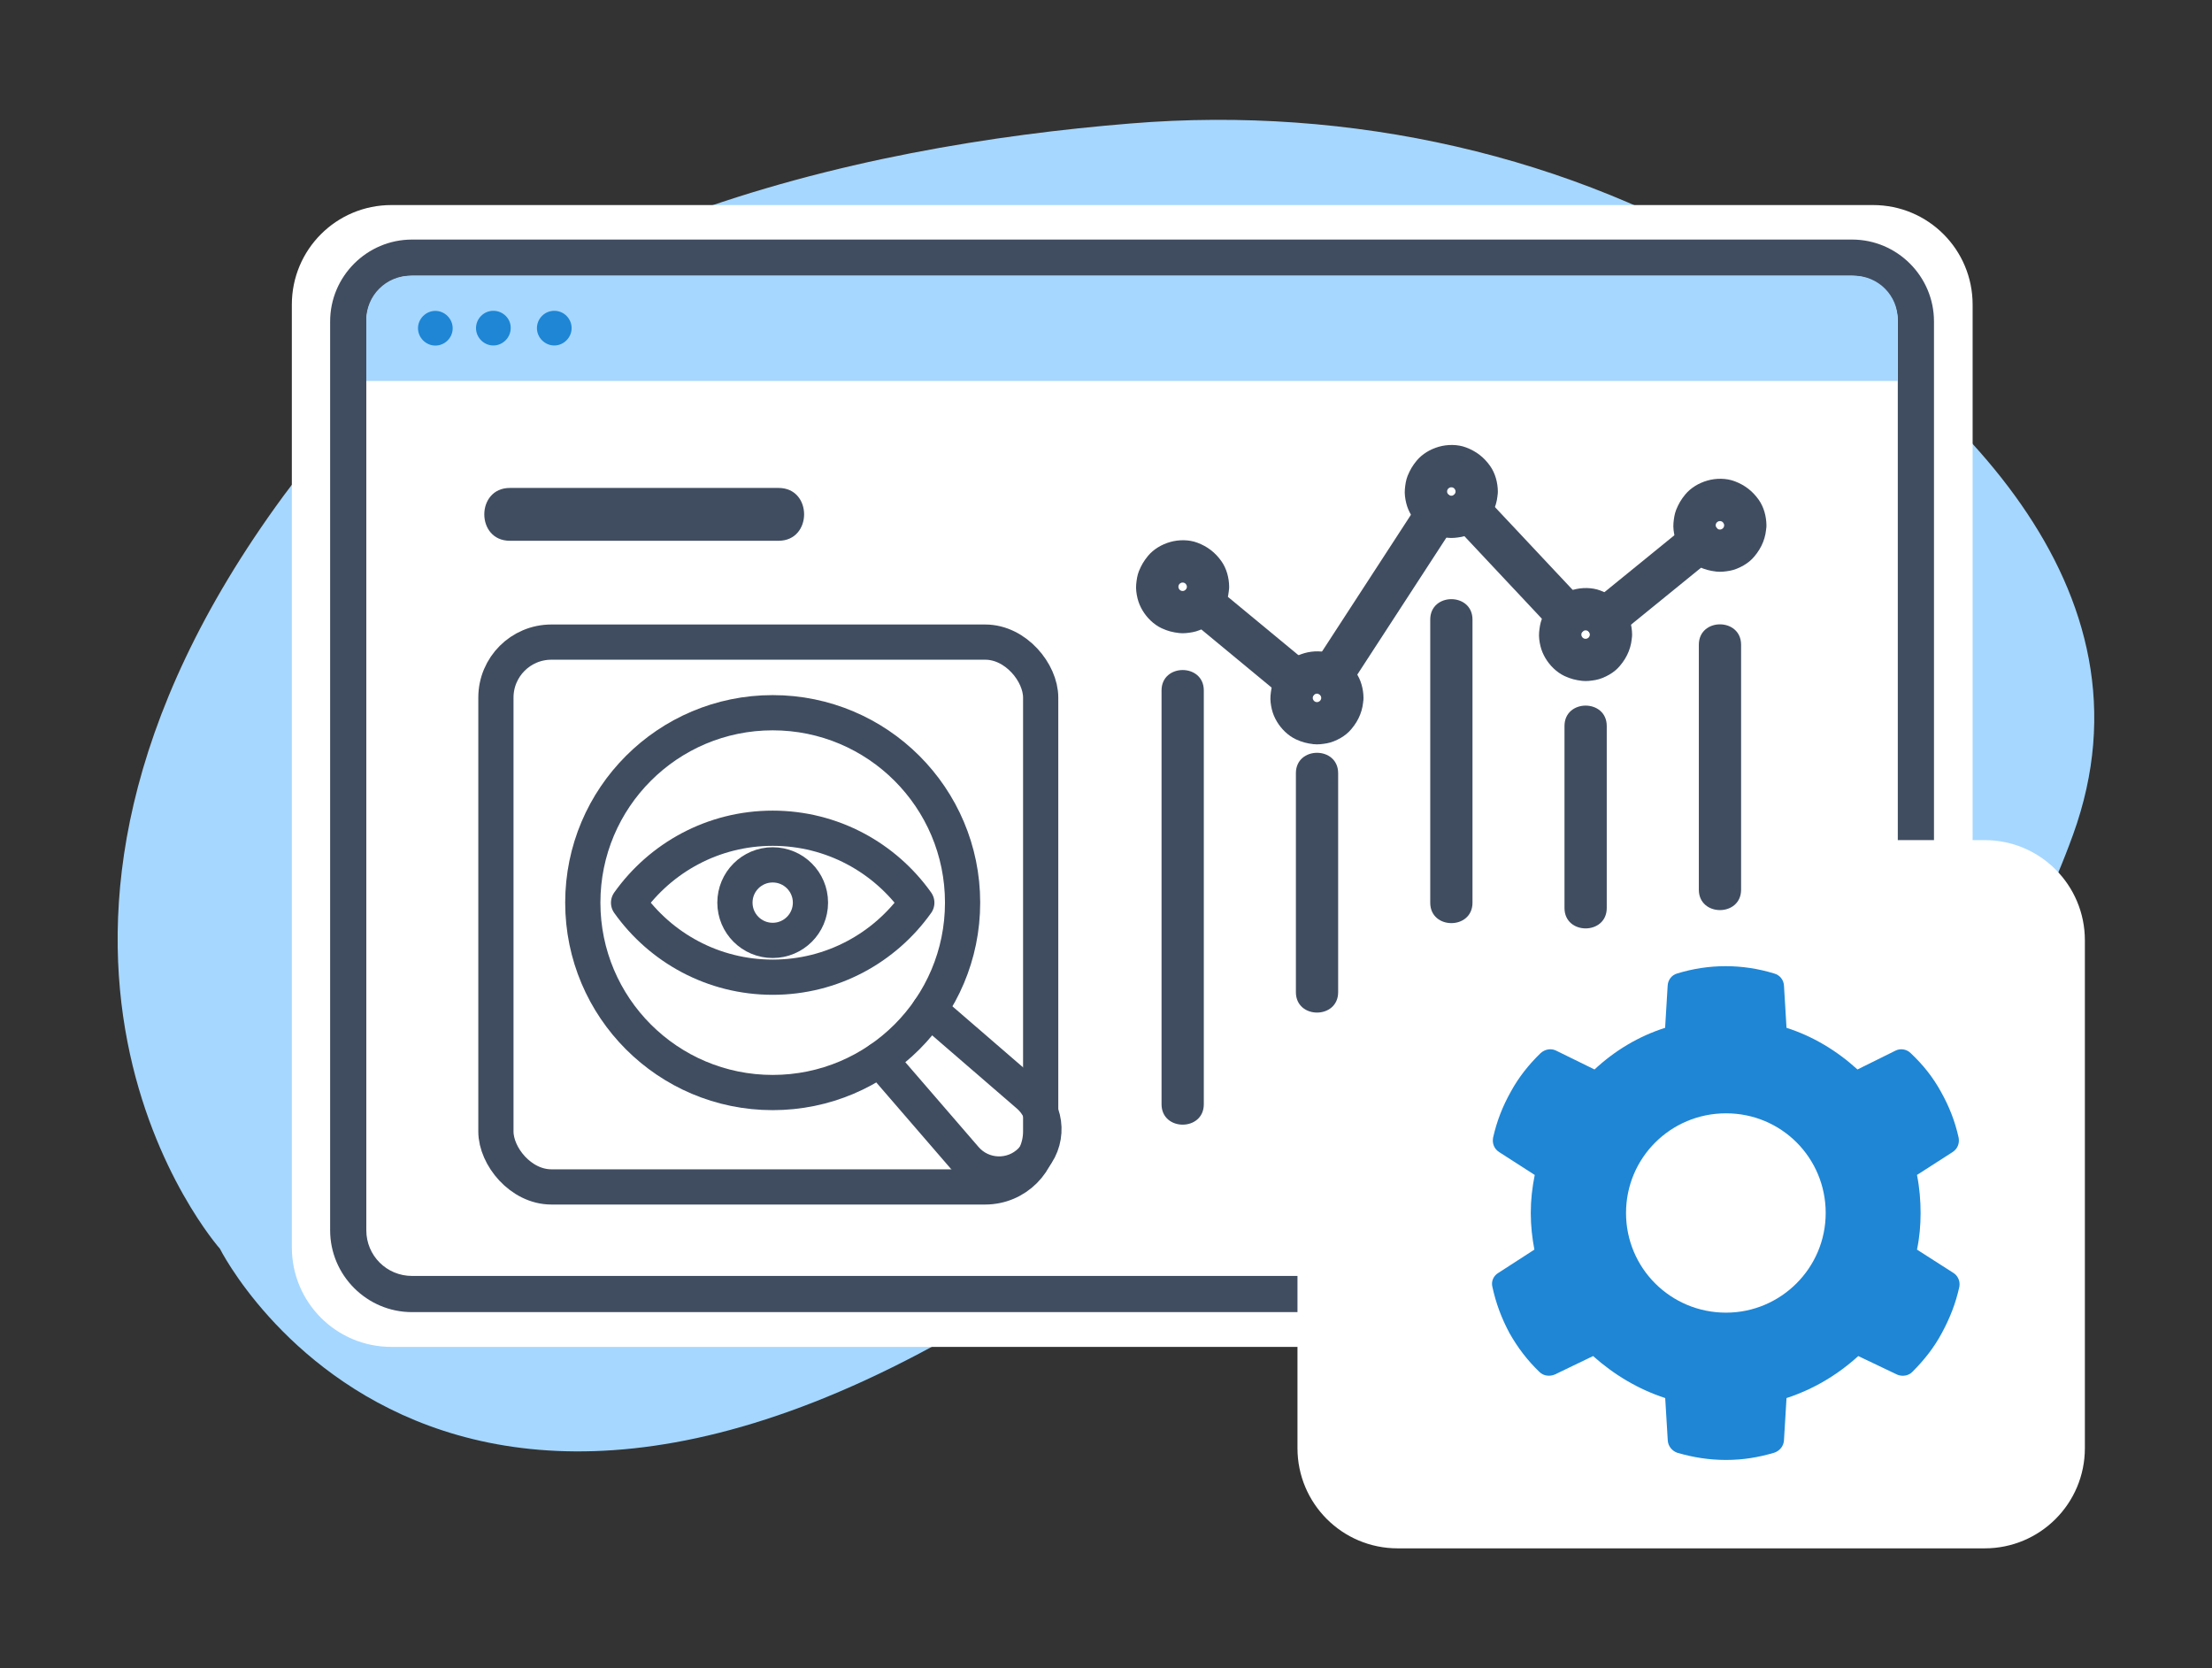 <?xml version="1.0" encoding="UTF-8"?>
<svg id="Layer_1" xmlns="http://www.w3.org/2000/svg" version="1.1" viewBox="0 0 251.26 189.48">
  <rect x="0" y="0" width="251.26" height="189.48" fill="#333333" stroke="none"/>
  <!-- Generator: Adobe Illustrator 29.5.1, SVG Export Plug-In . SVG Version: 2.1.0 Build 141)  -->
  <defs>
    <style>
      .st0 {
        fill: #fff;
      }

      .st1 {
        fill: #1e86d5;
      }

      .st2 {
        fill: none;
        stroke: #404d61;
        stroke-linecap: round;
        stroke-linejoin: round;
        stroke-width: 4px;
      }

      .st3 {
        fill: #404d61;
      }

      .st4 {
        fill: #a6d7ff;
      }
    </style>
  </defs>
  <path class="st4" d="M180.6,125.47s36.87,18.94,54.87-30.65c10.2-28.14-13.78-50.46-36.47-64.51-20.44-12.65-45.54-18.34-70.53-16.29-31.02,2.51-73.84,11.78-96.26,42.29-37.67,51.26-7.23,85.52-7.23,85.52,0,0,27.77,55.64,106.7-6.09,0,0,22.45-18.47,48.92-10.27h0Z"/>
  <g>
    <path class="st0" d="M212.76,152.98H44.46c-6.26,0-11.31-5.05-11.31-11.31V34.6c0-6.26,5.05-11.31,11.31-11.31h168.3c6.26,0,11.31,5.05,11.31,11.31v107.07c0,6.22-5.05,11.31-11.31,11.31h0Z"/>
    <path class="st3" d="M210.41,149.03H46.8c-5.12,0-9.3-4.18-9.3-9.3V36.51c0-5.12,4.18-9.3,9.3-9.3h163.58c5.12,0,9.3,4.18,9.3,9.3v103.22c0,5.12-4.15,9.3-9.27,9.3ZM46.8,31.32c-2.88,0-5.19,2.31-5.19,5.19v103.22c0,2.88,2.31,5.19,5.19,5.19h163.58c2.88,0,5.19-2.31,5.19-5.19V36.51c0-2.88-2.31-5.19-5.19-5.19,0,0-163.58,0-163.58,0Z"/>
  </g>
  <g>
    <path class="st4" d="M210.58,31.32H46.63c-2.78,0-5.02,2.24-5.02,5.02v6.93h173.95v-6.93c.03-2.78-2.21-5.02-4.99-5.02h.01Z"/>
    <path class="st1" d="M51.42,37.28c0,1.1-.9,1.97-1.97,1.97s-1.97-.9-1.97-1.97.9-1.97,1.97-1.97,1.97.9,1.97,1.97ZM56.04,35.3c-1.1,0-1.97.9-1.97,1.97s.9,1.97,1.97,1.97,1.97-.9,1.97-1.97c.03-1.07-.87-1.97-1.97-1.97ZM62.96,35.3c-1.1,0-1.97.9-1.97,1.97s.9,1.97,1.97,1.97,1.97-.9,1.97-1.97-.87-1.97-1.97-1.97Z"/>
  </g>
  <g>
    <path class="st0" d="M225.44,175.86h-66.68c-6.29,0-11.38-5.09-11.38-11.38v-57.68c0-6.29,5.09-11.38,11.38-11.38h66.68c6.29,0,11.38,5.09,11.38,11.38v57.68c0,6.29-5.09,11.38-11.38,11.38Z"/>
    <path class="st0" d="M205.09,124.27c-5.72,0-10.34-4.62-10.34-10.34v-12.35c0-5.72,4.62-10.34,10.34-10.34s10.34,4.62,10.34,10.34v12.35c.03,5.69-4.62,10.34-10.34,10.34ZM179.4,124.27c-5.72,0-10.34-4.62-10.34-10.34v-12.35c0-5.72,4.62-10.34,10.34-10.34s10.34,4.62,10.34,10.34v12.35c0,5.69-4.62,10.34-10.34,10.34Z"/>
  </g>
  <path class="st3" d="M57.91,61.42h30.53c3.86,0,3.87-6,0-6h-30.53c-3.86,0-3.87,6,0,6h0Z"/>
  <g>
    <rect class="st2" x="56.33" y="72.93" width="61.88" height="61.88" rx="6.3" ry="6.3"/>
    <g>
      <g>
        <path class="st2" d="M87.77,94.07c-6.76,0-12.73,3.34-16.37,8.46,3.64,5.12,9.61,8.46,16.37,8.46s12.73-3.34,16.37-8.46c-3.64-5.12-9.61-8.46-16.37-8.46Z"/>
        <circle class="st2" cx="87.77" cy="102.52" r="4.29"/>
      </g>
      <circle class="st2" cx="87.77" cy="102.52" r="21.57"/>
      <path class="st2" d="M105.58,114.69l11.24,9.71c2.24,1.93,2.36,5.36.27,7.45-2.09,2.09-5.52,1.97-7.45-.27l-9.71-11.24"/>
    </g>
  </g>
  <g>
    <g>
      <path class="st3" d="M134.82,66.64c0,.13-.01.26-.03.4l.09-.64c-.04.26-.11.5-.21.74l.24-.57c-.1.23-.23.45-.39.65l.38-.49c-.14.18-.3.33-.48.48l.49-.38c-.2.15-.41.28-.65.39l.57-.24c-.24.1-.48.17-.74.21l.64-.09c-.27.03-.53.03-.79,0l.64.09c-.26-.04-.5-.11-.74-.21l.57.24c-.23-.1-.45-.23-.65-.39l.49.38c-.18-.14-.33-.3-.48-.48l.38.49c-.15-.2-.28-.41-.39-.65l.24.57c-.1-.24-.17-.48-.21-.74l.09.64c-.03-.27-.03-.53,0-.79l-.09.64c.04-.26.11-.5.21-.74l-.24.57c.1-.23.23-.45.39-.65l-.38.49c.14-.18.3-.33.48-.48l-.49.38c.2-.15.41-.28.65-.39l-.57.24c.24-.1.48-.17.74-.21l-.64.09c.27-.03.53-.03.79,0l-.64-.09c.26.04.5.11.74.21l-.57-.24c.23.1.45.23.65.39l-.49-.38c.18.14.33.3.48.48l-.38-.49c.15.2.28.41.39.65l-.24-.57c.1.24.17.48.21.74l-.09-.64c.02.13.03.26.03.4,0,.62.26,1.26.7,1.7.42.42,1.1.73,1.7.7,1.29-.06,2.42-1.05,2.4-2.4-.01-1.01-.29-2.08-.88-2.91-.71-1-1.59-1.67-2.73-2.1-.95-.36-2.11-.36-3.09-.08s-1.89.82-2.52,1.58c-.47.57-.75,1.05-1.03,1.73-.19.48-.26.98-.31,1.5s.03,1.08.15,1.58.32.96.57,1.38c.5.84,1.27,1.6,2.16,2.02.69.32,1.24.46,1.99.55.52.06,1.04-.01,1.55-.1s1.07-.33,1.54-.6.89-.61,1.22-1.01c.86-1.01,1.35-2.2,1.37-3.54,0-.61-.27-1.27-.7-1.7s-1.1-.73-1.7-.7c-1.32.06-2.38,1.05-2.4,2.4Z"/>
      <path class="st3" d="M150.08,79.26c0,.13-.01.26-.03.4l.09-.64c-.04.26-.11.5-.21.74l.24-.57c-.1.23-.23.45-.39.65l.38-.49c-.14.18-.3.33-.48.48l.49-.38c-.2.15-.41.28-.65.39l.57-.24c-.24.1-.48.17-.74.21l.64-.09c-.27.03-.53.03-.79,0l.64.09c-.26-.04-.5-.11-.74-.21l.57.24c-.23-.1-.45-.23-.65-.39l.49.38c-.18-.14-.33-.3-.48-.48l.38.49c-.15-.2-.28-.41-.39-.65l.24.57c-.1-.24-.17-.48-.21-.74l.09.64c-.03-.27-.03-.53,0-.79l-.09.64c.04-.26.11-.5.21-.74l-.24.57c.1-.23.23-.45.39-.65l-.38.49c.14-.18.3-.33.48-.48l-.49.38c.2-.15.41-.28.65-.39l-.57.24c.24-.1.48-.17.74-.21l-.64.09c.27-.03.53-.03.79,0l-.64-.09c.26.04.5.11.74.21l-.57-.24c.23.1.45.23.65.39l-.49-.38c.18.14.33.3.48.48l-.38-.49c.15.2.28.41.39.65l-.24-.57c.1.24.17.48.21.74l-.09-.64c.02.13.03.26.03.4,0,.62.26,1.26.7,1.7.42.42,1.1.73,1.7.7,1.29-.06,2.42-1.05,2.4-2.4-.01-1.01-.29-2.08-.88-2.91-.71-1-1.59-1.67-2.73-2.1-.95-.36-2.11-.36-3.09-.08s-1.89.82-2.52,1.58c-.47.57-.75,1.05-1.03,1.73-.19.48-.26.98-.31,1.5s.03,1.08.15,1.58.32.96.57,1.38c.5.84,1.27,1.6,2.16,2.02.69.32,1.24.46,1.99.55.52.06,1.04-.01,1.55-.1s1.07-.33,1.54-.6.89-.61,1.22-1.01c.86-1.01,1.35-2.2,1.37-3.54,0-.61-.27-1.27-.7-1.7s-1.1-.73-1.7-.7c-1.32.06-2.38,1.05-2.4,2.4Z"/>
      <path class="st3" d="M165.34,55.82c0,.13-.01.26-.03.4l.09-.64c-.04.26-.11.5-.21.74l.24-.57c-.1.23-.23.45-.39.65l.38-.49c-.14.18-.3.33-.48.48l.49-.38c-.2.15-.41.28-.65.39l.57-.24c-.24.1-.48.17-.74.21l.64-.09c-.27.03-.53.03-.79,0l.64.09c-.26-.04-.5-.11-.74-.21l.57.24c-.23-.1-.45-.23-.65-.39l.49.38c-.18-.14-.33-.3-.48-.48l.38.49c-.15-.2-.28-.41-.39-.65l.24.57c-.1-.24-.17-.48-.21-.74l.09.64c-.03-.27-.03-.53,0-.79l-.09.64c.04-.26.11-.5.21-.74l-.24.57c.1-.23.23-.45.39-.65l-.38.49c.14-.18.3-.33.48-.48l-.49.38c.2-.15.41-.28.65-.39l-.57.24c.24-.1.48-.17.74-.21l-.64.09c.27-.03.53-.03.79,0l-.64-.09c.26.04.5.11.74.21l-.57-.24c.23.1.45.23.65.39l-.49-.38c.18.14.33.3.48.48l-.38-.49c.15.2.28.41.39.65l-.24-.57c.1.24.17.48.21.74l-.09-.64c.02.13.03.26.03.4,0,.62.26,1.26.7,1.7.42.42,1.1.73,1.7.7,1.29-.06,2.42-1.05,2.4-2.4-.01-1.01-.29-2.08-.88-2.91-.71-1-1.59-1.67-2.73-2.1-.95-.36-2.11-.36-3.09-.08s-1.89.82-2.52,1.58c-.47.57-.75,1.05-1.03,1.73-.19.48-.26.98-.31,1.5s.03,1.08.15,1.58.32.96.57,1.38c.5.84,1.27,1.6,2.16,2.02.69.32,1.24.46,1.99.55.52.06,1.04-.01,1.55-.1s1.07-.33,1.54-.6.89-.61,1.22-1.01c.86-1.01,1.35-2.2,1.37-3.54,0-.61-.27-1.27-.7-1.7s-1.1-.73-1.7-.7c-1.32.06-2.38,1.05-2.4,2.4Z"/>
      <path class="st3" d="M180.59,72.07c0,.13-.01.26-.03.4l.09-.64c-.04.26-.11.5-.21.74l.24-.57c-.1.23-.23.45-.39.65l.38-.49c-.14.18-.3.33-.48.48l.49-.38c-.2.15-.41.28-.65.39l.57-.24c-.24.1-.48.17-.74.21l.64-.09c-.27.03-.53.03-.79,0l.64.09c-.26-.04-.5-.11-.74-.21l.57.24c-.23-.1-.45-.23-.65-.39l.49.38c-.18-.14-.33-.3-.48-.48l.38.49c-.15-.2-.28-.41-.39-.65l.24.57c-.1-.24-.17-.48-.21-.74l.09.64c-.03-.27-.03-.53,0-.79l-.09.64c.04-.26.11-.5.21-.74l-.24.57c.1-.23.23-.45.39-.65l-.38.49c.14-.18.3-.33.48-.48l-.49.38c.2-.15.41-.28.65-.39l-.57.24c.24-.1.48-.17.74-.21l-.64.09c.27-.03.53-.03.79,0l-.64-.09c.26.04.5.11.74.21l-.57-.24c.23.1.45.23.65.39l-.49-.38c.18.14.33.3.48.48l-.38-.49c.15.2.28.41.39.65l-.24-.57c.1.24.17.48.21.74l-.09-.64c.02.13.03.26.03.4,0,.62.26,1.26.7,1.7.42.42,1.1.73,1.7.7,1.29-.06,2.42-1.05,2.4-2.4-.01-1.01-.29-2.08-.88-2.91-.71-1-1.59-1.67-2.73-2.1-.95-.36-2.11-.36-3.09-.08s-1.89.82-2.52,1.58c-.47.57-.75,1.05-1.03,1.73-.19.48-.26.98-.31,1.5s.03,1.08.15,1.58.32.96.57,1.38c.5.84,1.27,1.6,2.16,2.02.69.32,1.24.46,1.99.55.52.06,1.04-.01,1.55-.1s1.07-.33,1.54-.6.89-.61,1.22-1.01c.86-1.01,1.35-2.2,1.37-3.54,0-.61-.27-1.27-.7-1.7s-1.1-.73-1.7-.7c-1.32.06-2.38,1.05-2.4,2.4Z"/>
      <path class="st3" d="M195.85,59.66c0,.13-.01.26-.03.4l.09-.64c-.04.26-.11.5-.21.74l.24-.57c-.1.23-.23.45-.39.65l.38-.49c-.14.18-.3.33-.48.48l.49-.38c-.2.15-.41.28-.65.39l.57-.24c-.24.1-.48.17-.74.21l.64-.09c-.27.03-.53.03-.79,0l.64.09c-.26-.04-.5-.11-.74-.21l.57.24c-.23-.1-.45-.23-.65-.39l.49.38c-.18-.14-.33-.3-.48-.48l.38.49c-.15-.2-.28-.41-.39-.65l.24.57c-.1-.24-.17-.48-.21-.74l.09.64c-.03-.27-.03-.53,0-.79l-.09.64c.04-.26.11-.5.21-.74l-.24.57c.1-.23.23-.45.39-.65l-.38.49c.14-.18.3-.33.48-.48l-.49.38c.2-.15.41-.28.65-.39l-.57.24c.24-.1.48-.17.74-.21l-.64.09c.27-.03.53-.03.79,0l-.64-.09c.26.04.5.11.74.21l-.57-.24c.23.1.45.23.65.39l-.49-.38c.18.14.33.3.48.48l-.38-.49c.15.2.28.41.39.65l-.24-.57c.1.24.17.48.21.74l-.09-.64c.02.13.03.26.03.4,0,.62.26,1.26.7,1.7.42.42,1.1.73,1.7.7,1.29-.06,2.42-1.05,2.4-2.4-.01-1.01-.29-2.08-.88-2.91-.71-1-1.59-1.67-2.73-2.1-.95-.36-2.11-.36-3.09-.08s-1.89.82-2.52,1.58c-.47.57-.75,1.05-1.03,1.73-.19.48-.26.98-.31,1.5s.03,1.08.15,1.58.32.96.57,1.38c.5.84,1.27,1.6,2.16,2.02.69.32,1.24.46,1.99.55.52.06,1.04-.01,1.55-.1s1.07-.33,1.54-.6.89-.61,1.22-1.01c.86-1.01,1.35-2.2,1.37-3.54,0-.61-.27-1.27-.7-1.7s-1.1-.73-1.7-.7c-1.32.06-2.38,1.05-2.4,2.4Z"/>
      <path class="st3" d="M161.21,57.02c-3.53,5.43-7.07,10.86-10.6,16.3-.5.77-1.01,1.55-1.51,2.32-.71,1.09-.22,2.65.86,3.28,1.17.68,2.57.23,3.28-.86,3.53-5.43,7.07-10.86,10.6-16.3.5-.77,1.01-1.55,1.51-2.32.71-1.09.22-2.65-.86-3.28-1.17-.68-2.57-.23-3.28.86h0Z"/>
      <path class="st3" d="M191.44,59.78c-3.14,2.56-6.29,5.12-9.43,7.67l-1.35,1.1c-.98.8-.89,2.58,0,3.39,1.04.95,2.35.85,3.39,0,3.14-2.56,6.29-5.12,9.43-7.67l1.35-1.1c.98-.8.89-2.58,0-3.39-1.04-.95-2.35-.85-3.39,0h0Z"/>
      <path class="st3" d="M179.84,68.28c-3.31-3.53-6.62-7.05-9.93-10.58-.46-.49-.92-.98-1.38-1.47-.86-.92-2.54-.93-3.39,0-.9.98-.92,2.42,0,3.39,3.31,3.53,6.62,7.05,9.93,10.58l1.38,1.47c.86.92,2.54.93,3.39,0,.9-.98.92-2.42,0-3.39h0Z"/>
      <path class="st3" d="M149.08,75.73c-3.16-2.61-6.31-5.22-9.47-7.83l-1.35-1.11c-.97-.8-2.46-1.02-3.39,0-.81.88-1.03,2.54,0,3.39,3.16,2.61,6.31,5.22,9.47,7.83l1.35,1.11c.97.8,2.46,1.02,3.39,0,.81-.88,1.03-2.54,0-3.39h0Z"/>
    </g>
    <path class="st3" d="M131.94,78.42v47c0,3.09,4.8,3.09,4.8,0v-47c0-3.09-4.8-3.09-4.8,0h0Z"/>
    <path class="st3" d="M147.2,87.82v24.87c0,3.09,4.8,3.09,4.8,0v-24.87c0-3.09-4.8-3.09-4.8,0h0Z"/>
    <path class="st3" d="M162.46,70.37v32.16c0,3.09,4.8,3.09,4.8,0v-32.16c0-3.09-4.8-3.09-4.8,0h0Z"/>
    <path class="st3" d="M177.71,82.46v20.67c0,3.09,4.8,3.09,4.8,0v-20.67c0-3.09-4.8-3.09-4.8,0h0Z"/>
    <path class="st3" d="M192.97,73.23v27.82c0,3.09,4.8,3.09,4.8,0v-27.82c0-3.09-4.8-3.09-4.8,0h0Z"/>
  </g>
  <path class="st1" d="M221.86,144.56l-4.11-2.63c.29-1.36.41-2.76.41-4.16s-.12-2.88-.41-4.32l4.03-2.59c.58-.37.82-.99.7-1.65-.41-1.85-1.07-3.54-2.02-5.23-.91-1.65-2.02-3.04-3.42-4.36-.45-.45-1.15-.58-1.73-.29l-4.32,2.14c-2.35-2.14-5.1-3.79-8.06-4.73l-.29-4.81c-.04-.66-.49-1.19-1.11-1.36-3.62-1.11-7.41-1.11-11.03,0-.58.16-1.03.7-1.07,1.36l-.29,4.81c-3,.95-5.72,2.59-8.02,4.73l-4.36-2.14c-.58-.29-1.28-.16-1.77.29-1.36,1.32-2.47,2.72-3.37,4.36-.95,1.69-1.6,3.37-2.02,5.23-.12.66.12,1.28.7,1.65l4.03,2.59c-.29,1.44-.45,2.84-.45,4.32s.16,2.84.41,4.16l-4.07,2.63c-.58.33-.86.99-.7,1.6.41,1.89,1.03,3.54,1.93,5.23.95,1.69,2.06,3.13,3.42,4.44.45.45,1.15.53,1.73.29l4.36-2.1c2.39,2.14,5.18,3.79,8.19,4.77l.29,4.81c.04.66.49,1.19,1.07,1.4,1.81.53,3.62.82,5.55.82s3.66-.29,5.47-.82c.62-.21,1.07-.74,1.11-1.4l.29-4.81c3.04-.99,5.8-2.63,8.15-4.77l4.4,2.1c.58.25,1.28.16,1.73-.29,1.36-1.36,2.47-2.76,3.37-4.44.91-1.69,1.56-3.33,1.98-5.23.12-.62-.16-1.28-.7-1.6ZM196.06,149.09c-6.3,0-11.36-5.06-11.36-11.32s5.06-11.32,11.36-11.32,11.32,5.06,11.32,11.32-5.1,11.32-11.32,11.32Z"/>
</svg>